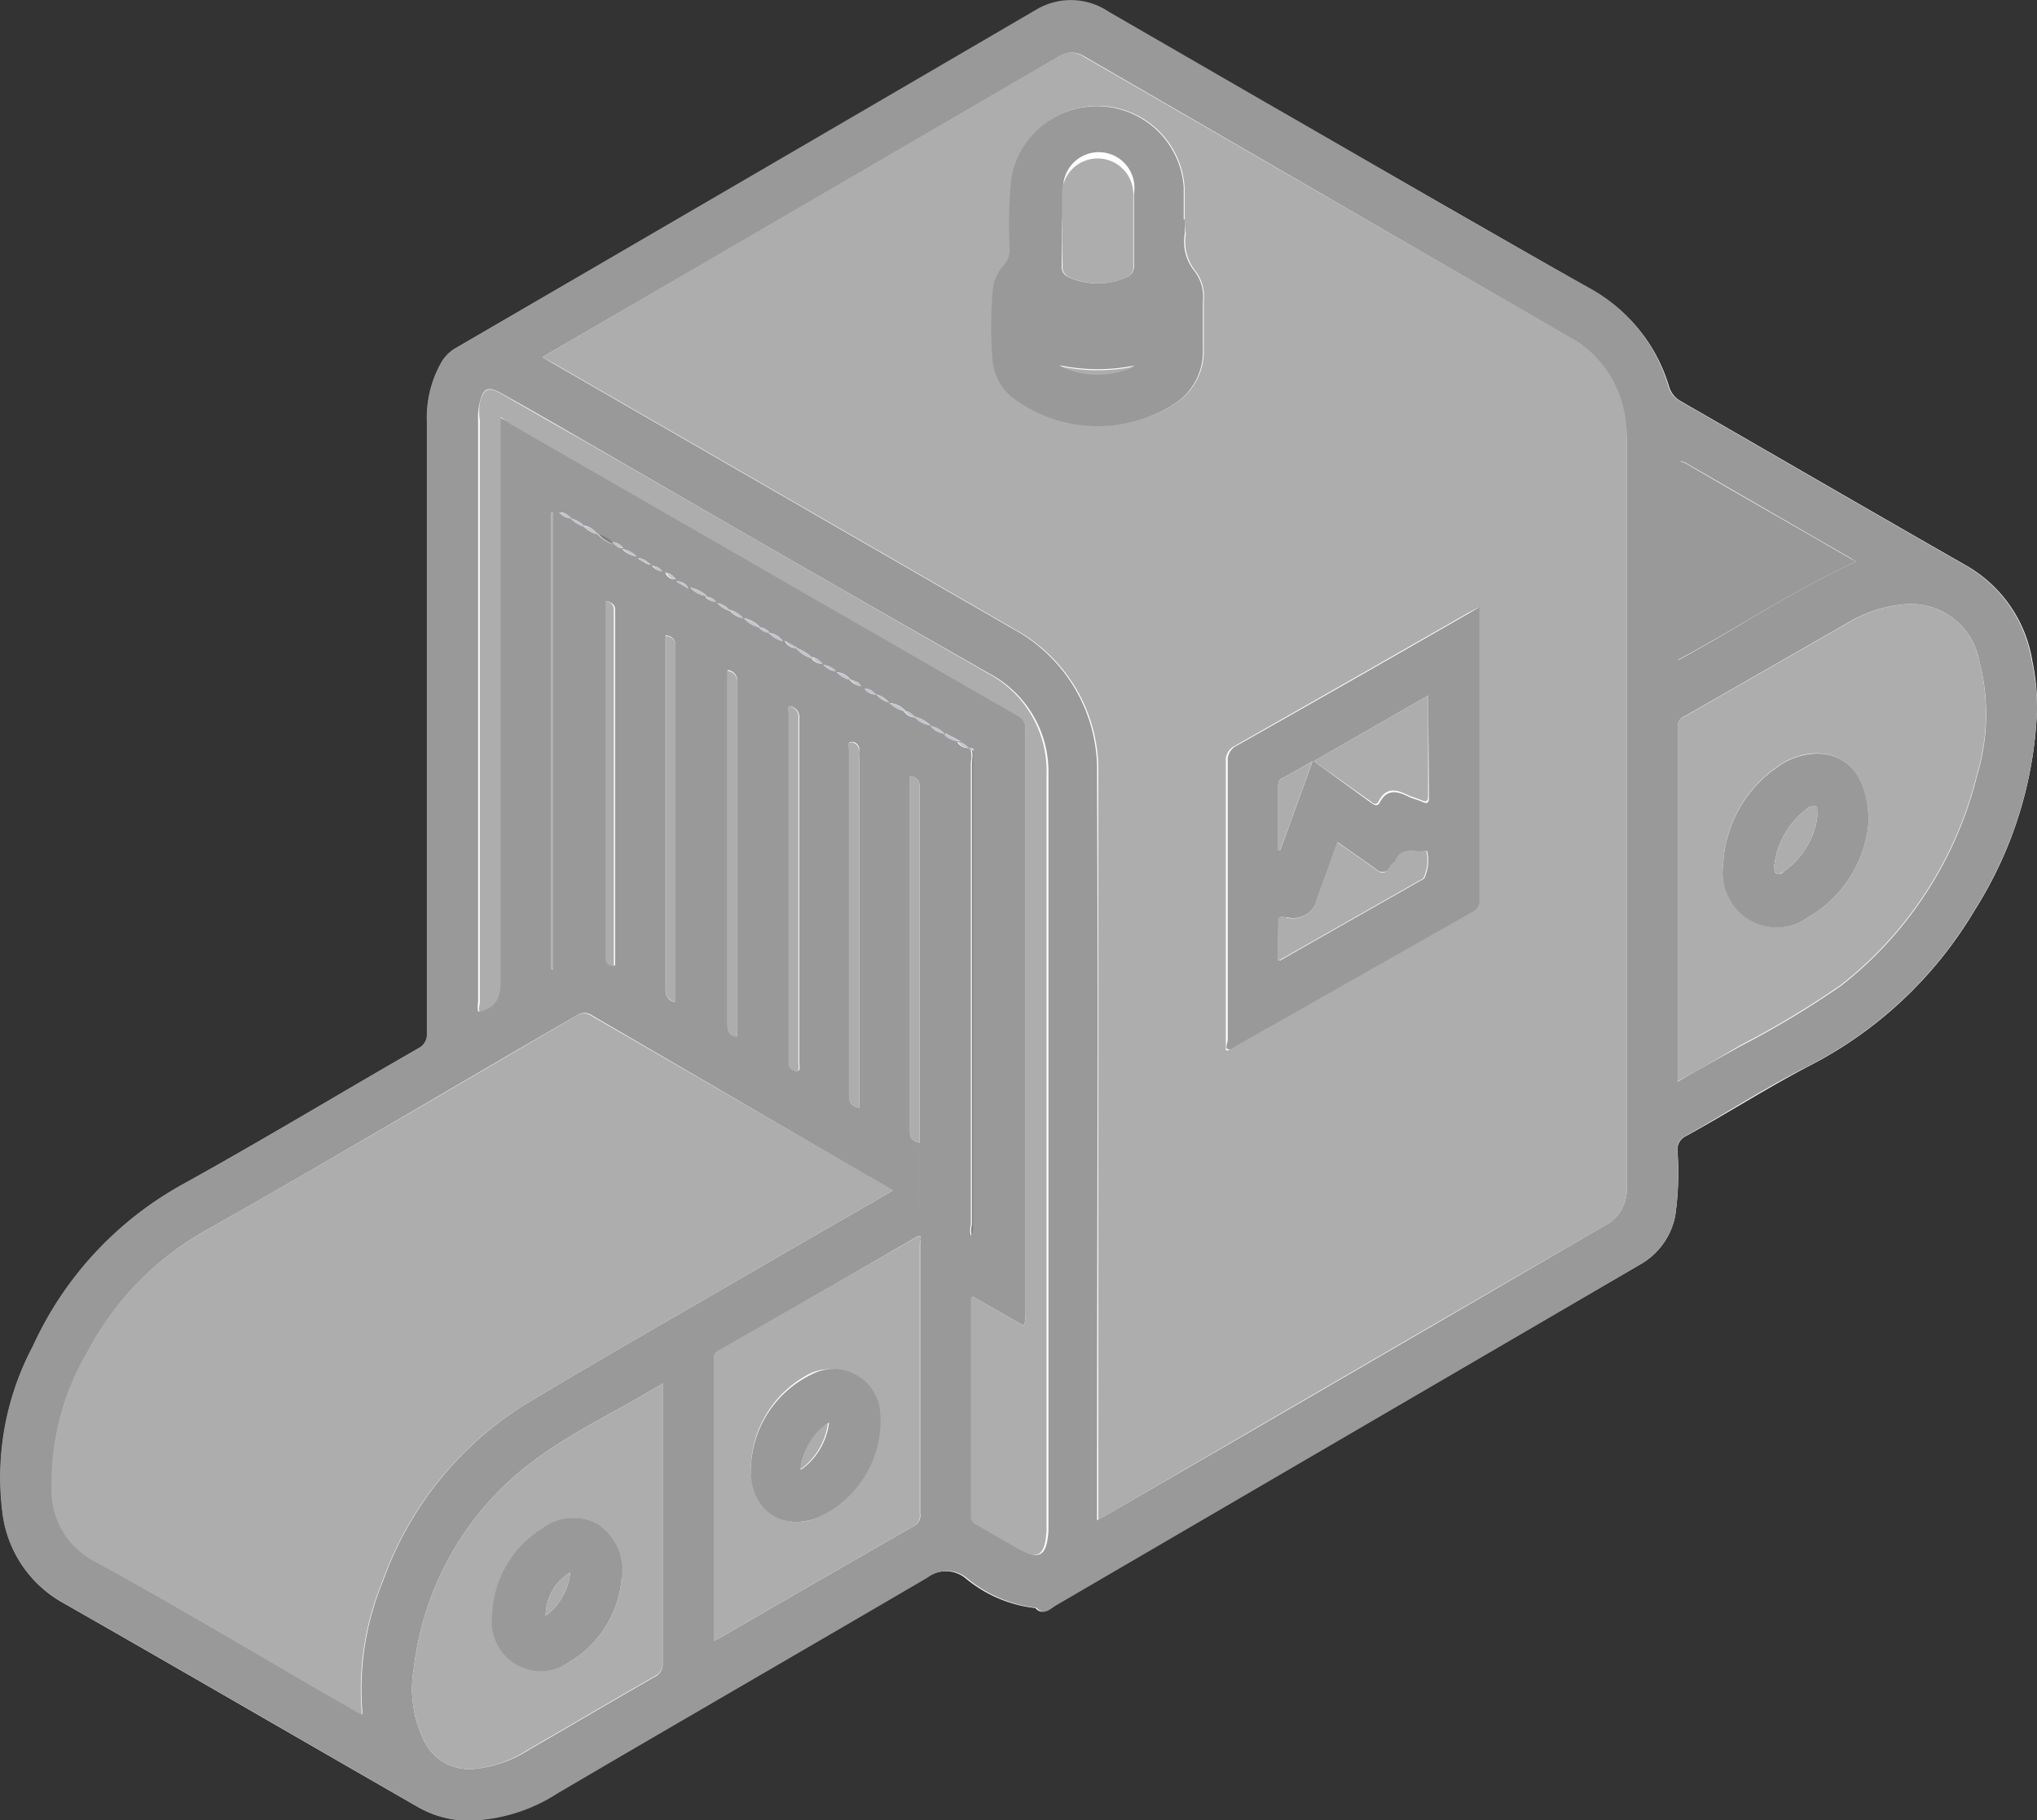 <svg id="Layer_1" data-name="Layer 1" xmlns="http://www.w3.org/2000/svg" viewBox="0 0 97.69 87.31"><rect x="0" y="0" width="97.69" height="87.31" fill="#333333" stroke="none"/><defs><style>.cls-1{fill:#fefefe;}.cls-2{fill:#999;}.cls-3{fill:#adadad;}.cls-4{fill:#818181;}.cls-5{fill:#c1c5cc;}.cls-6{fill:#e8e9ec;}</style></defs><path class="cls-1" d="M97.68,34.07a10.29,10.29,0,0,0-.22-2.35,6.46,6.46,0,0,0-3.15-4.58c-4.57-2.61-9.13-5.26-13.7-7.89a1.19,1.19,0,0,1-.58-.72,7.89,7.89,0,0,0-3.71-4.63c-5.26-3-10.47-6-15.7-9L53.18.6A3.24,3.24,0,0,0,49.69.51L21.87,16.69a1.86,1.86,0,0,0-.71.71,5.36,5.36,0,0,0-.68,2.82V49.55a.75.75,0,0,1-.41.73c-3.78,2.17-7.5,4.42-11.31,6.53a16.83,16.83,0,0,0-7.18,7.76A13.42,13.42,0,0,0,.11,72.46,5.72,5.72,0,0,0,3,76.87c5.68,3.24,11.32,6.52,17,9.78a4.85,4.85,0,0,0,2.43.66A8.16,8.16,0,0,0,26.7,86c5.91-3.45,11.83-6.87,17.73-10.33a1.52,1.52,0,0,1,1.83,0,6.33,6.33,0,0,0,3.38,1.46c.37.4.65,0,.94-.12L78.64,60.65a3.42,3.42,0,0,0,1.69-2.34,14.51,14.51,0,0,0,.11-3.09.71.71,0,0,1,.41-.73c2-1.1,3.86-2.29,5.84-3.33a19.66,19.66,0,0,0,8-7.5A19.25,19.25,0,0,0,97.68,34.07Z" transform="translate(0.01 0)"/><path class="cls-2" d="M97.68,34.07a19.3,19.3,0,0,1-3,9.58,19.66,19.66,0,0,1-8,7.5c-2,1-3.89,2.23-5.84,3.33a.71.71,0,0,0-.41.73,14.62,14.62,0,0,1-.1,3.1,3.44,3.44,0,0,1-1.69,2.35L50.64,77c-.29.17-.57.52-.94.12a6.33,6.33,0,0,1-3.38-1.46,1.52,1.52,0,0,0-1.83,0C38.59,79.11,32.67,82.53,26.76,86a8.16,8.16,0,0,1-4.31,1.33A4.85,4.85,0,0,1,20,86.65c-5.66-3.26-11.3-6.54-17-9.78A5.75,5.75,0,0,1,.09,72.46a13.42,13.42,0,0,1,1.47-7.89,16.83,16.83,0,0,1,7.18-7.76c3.81-2.11,7.53-4.36,11.31-6.53a.75.75,0,0,0,.41-.73V20.22a5.36,5.36,0,0,1,.68-2.82,1.86,1.86,0,0,1,.71-.71Q35.77,8.59,49.67.47a3.24,3.24,0,0,1,3.49.09l7.44,4.3c5.23,3,10.44,6.07,15.7,9A7.9,7.9,0,0,1,80,18.53a1.19,1.19,0,0,0,.58.72c4.57,2.63,9.13,5.28,13.7,7.89a6.46,6.46,0,0,1,3.15,4.58A10.3,10.3,0,0,1,97.68,34.07ZM46.68,36c0-.11-.09-.14-.19-.1l.06.09a1.42,1.42,0,0,1,0,.58V58.74a1,1,0,0,0,0,.53c.11-.15.06-.32.06-.47V36.42a.69.69,0,0,0,0-.43ZM26,17.13l.49.29L48.6,30.18a7.69,7.69,0,0,1,4,7c.06,11.71,0,23.41,0,35.12v.62L53,72.7q12-6.95,23.9-13.89A1.93,1.93,0,0,0,78,56.91V21.19a5.42,5.42,0,0,0-.12-1.27,5.29,5.29,0,0,0-2.28-3.54L52,2.71a1.09,1.09,0,0,0-1.22,0l-17.17,10Zm16.8,40-.31-.21L28.38,48.7a.63.63,0,0,0-.72,0c-6,3.47-11.92,7-17.92,10.39A14.24,14.24,0,0,0,4.22,64.8a12.34,12.34,0,0,0-1.73,6.57,3.83,3.83,0,0,0,2.07,3.51c3.44,1.9,6.82,3.9,10.22,5.87l2.58,1.48a1,1,0,0,0,0-.24,13.54,13.54,0,0,1,1-6.16,16.48,16.48,0,0,1,6.75-8.43c3.69-2.22,7.43-4.35,11.15-6.51,2.16-1.26,4.36-2.52,6.58-3.8ZM80.42,51.9c1-.59,2-1.13,3-1.7a43.78,43.78,0,0,0,4.88-2.93,18.38,18.38,0,0,0,6.52-10.13,10.05,10.05,0,0,0,.09-5.44A3.33,3.33,0,0,0,91.2,29a6.21,6.21,0,0,0-2.54.84l-7.92,4.54a.47.47,0,0,0-.28.46c0,5.6,0,11.24,0,17ZM46.64,62.19l0,.06V72.73a.43.43,0,0,0,.27.42l1.91,1.1c1,.6,1.36.42,1.45-.79V37.15a5.32,5.32,0,0,0-2.83-4.84Q37.69,26.75,28,21.13c-1.32-.76-2.64-1.53-4-2.28-.61-.34-.83-.23-1,.44a3.25,3.25,0,0,0-.08.88v27.9a1.36,1.36,0,0,0,0,.45c.77-.19,1-.64,1-1.44V20l.51.27,24.36,14a.64.64,0,0,1,.36.66V63.06a.84.84,0,0,1-.07.52ZM31.77,66.36c-2.13,1.31-4.33,2.3-6.23,3.74a14.46,14.46,0,0,0-5.7,9.9,5.66,5.66,0,0,0,.47,3.46,2.4,2.4,0,0,0,2.54,1.37A5.83,5.83,0,0,0,25.24,84c2.05-1.19,4.09-2.39,6.15-3.57a.69.69,0,0,0,.38-.7V66.36ZM34.22,78.7l.26-.12c3.11-1.8,6.23-3.61,9.35-5.39a.57.57,0,0,0,.29-.6V59.66c0-.12.06-.26,0-.36H44l-9.48,5.47a.38.38,0,0,0-.21.39v13ZM89,26.94l-.26-.17-7.81-4.51c-.42-.25-.45-.13-.45.28v9.12C83.34,30.12,86,28.31,89,26.94ZM41.19,53.13V36.31a1.41,1.41,0,0,1,0-.29.36.36,0,0,0-.27-.43h-.09c-.25,0-.11.26-.11.39V52.5C40.7,52.84,40.78,53.05,41.19,53.13ZM37.84,33.87c-.09.13,0,.26,0,.39V51a.34.34,0,0,0,.32.36h.05c.2,0,.11-.23.11-.36V34.46a.53.53,0,0,0-.44-.59Zm-5.46,14.2V31c0-.36-.16-.48-.47-.53v17C31.92,47.83,32.06,48,32.38,48.07Zm2.5-15.89v17c0,.35.15.48.47.52v-17a.51.51,0,0,0-.46-.56Zm9.21,22.63V37.72c0-.35-.17-.45-.46-.49V54.31C43.63,54.63,43.8,54.73,44.09,54.81Zm-15-26V45.72c0,.28-.06.62.4.59V29.25c0-.25-.15-.35-.48-.44ZM26.43,46.49h.09V24.59h-.09Zm18.9-11.32v.1a1.08,1.08,0,0,0,.74.29Zm-12.24-7a1.14,1.14,0,0,0,.8.41,1.73,1.73,0,0,0-.8-.4Zm4.43,2.57a.87.87,0,0,0-.66-.38,1.36,1.36,0,0,0,.66.39Zm7.09,4.07a1,1,0,0,0,.68.38,1.27,1.27,0,0,0-.68-.37Zm-2-1.12a1,1,0,0,0-.6-.38,1.19,1.19,0,0,0,.63.39Zm-4.39-2.62-.6-.34a.58.58,0,0,0,.63.35Zm.76.52a1.87,1.87,0,0,0-.81-.51,1.44,1.44,0,0,0,.84.52Zm-3.37-1.95a1.14,1.14,0,0,0-.67-.4,1.08,1.08,0,0,0,.7.41Zm3.84,2.24c.19.12.34.33.61.29a1.06,1.06,0,0,0-.58-.28Zm-3-1.79a1.43,1.43,0,0,0-.78-.44,1.38,1.38,0,0,0,.77.45Zm4.33,2.51a.92.92,0,0,0-.66-.36,1.19,1.19,0,0,0,.65.37Zm2.67,1.53a1.18,1.18,0,0,0-.8-.41,1.69,1.69,0,0,0,.79.42Zm.37.22a1.26,1.26,0,0,0,.8.44,1.82,1.82,0,0,0-.81-.43Zm-9.43-5.44a1.16,1.16,0,0,0,.62.4,1,1,0,0,0-.63-.39ZM33,28.23a.55.55,0,0,0-.58-.34ZM31.2,27.08c-.19-.13-.34-.33-.62-.29.23.13.43.31.66.29Zm-.7-.39a1.1,1.1,0,0,0-.67-.35,1.2,1.2,0,0,0,.71.35Zm-1.88-1.1a1.64,1.64,0,0,0,.8.52,1.68,1.68,0,0,0-.76-.52Zm0,0a1,1,0,0,0-.68-.39,1.25,1.25,0,0,0,.73.43Zm-1.28-.75a1.35,1.35,0,0,0,.68.42,1.12,1.12,0,0,0-.63-.38Zm9,5.2a.64.64,0,0,0,.54.28.71.71,0,0,0-.51-.24Zm-4-2.3a.51.51,0,0,0-.44-.26.47.47,0,0,0,.51.3Zm-1.09-.63a.54.54,0,0,0,.44.27.48.48,0,0,0-.37-.23Zm2.56,1.48a.44.44,0,0,0,.47.23.5.5,0,0,0-.4-.19Zm5.56,3.2a.66.66,0,0,0-.51-.28.6.6,0,0,0,.58.32Zm1.31.76c.21.23.34.33.55.33,0-.15-.22-.21-.48-.29ZM29.36,26c.18.19.3.31.52.29A.68.68,0,0,0,29.36,26ZM42,33.31c-.2-.17-.31-.3-.54-.26A.65.65,0,0,0,42,33.31Zm1.88,1.09c-.21-.17-.32-.31-.54-.28a.65.65,0,0,0,.58.29Zm2.55,1.47c-.19-.17-.31-.29-.53-.27a.61.61,0,0,0,.57.28ZM26.81,24.58a.88.88,0,0,0,.59.29C27.19,24.69,27.08,24.56,26.81,24.58Zm0,0Zm-.25-.12h0V24.4h0Zm5.35,3h0v.07h0a.08.08,0,0,0,0-.11ZM41.45,33V33h0V33Z" transform="translate(0.01 0)"/><path class="cls-3" d="M26,17.13l7.53-4.39,17.17-10a1.08,1.08,0,0,1,1.3,0L75.64,16.38a5.29,5.29,0,0,1,2.28,3.54A5.4,5.4,0,0,1,78,21.19V56.91a1.92,1.92,0,0,1-1.07,1.89q-12,6.92-23.9,13.89l-.37.22V37.19a7.69,7.69,0,0,0-4-7L26.53,17.42Zm44.9,12-.51.27q-5.58,3.2-11.17,6.37a.77.77,0,0,0-.44.77V50.33c0,.14.23,0,.32-.11l11.41-6.51a.6.6,0,0,0,.34-.62V29.66Zm-14.1-18.6h0V9a4.17,4.17,0,0,0-8.27-.47,21.92,21.92,0,0,0-.08,3.34,1.11,1.11,0,0,1-.26.8,2.1,2.1,0,0,0-.55,1.23,19.65,19.65,0,0,0,0,3.43,2.56,2.56,0,0,0,1,1.76,6.81,6.81,0,0,0,7.88.15,3,3,0,0,0,1.2-2.51V14.43A2,2,0,0,0,57.32,13a2.25,2.25,0,0,1-.46-1.77A4,4,0,0,1,56.81,10.53Z" transform="translate(0.01 0)"/><path class="cls-3" d="M42.84,57.09c-2.22,1.28-4.42,2.54-6.61,3.82-3.72,2.16-7.46,4.29-11.15,6.51a16.48,16.48,0,0,0-6.75,8.43,13.54,13.54,0,0,0-1,6.16,1,1,0,0,1,0,.24l-2.58-1.48c-3.4-2-6.78-4-10.22-5.87a3.83,3.83,0,0,1-2.07-3.51,12.34,12.34,0,0,1,1.73-6.57,14.24,14.24,0,0,1,5.52-5.71c6-3.42,12-6.92,17.92-10.39a.63.63,0,0,1,.72,0L42.5,56.9Z" transform="translate(0.01 0)"/><path class="cls-3" d="M80.45,51.86v-17a.47.47,0,0,1,.28-.46l7.92-4.54A6.21,6.21,0,0,1,91.19,29a3.33,3.33,0,0,1,3.71,2.66,10.05,10.05,0,0,1-.09,5.44,18.38,18.38,0,0,1-6.52,10.13,43.78,43.78,0,0,1-4.88,2.93C82.45,50.73,81.48,51.31,80.45,51.86ZM89.6,39.44c0-2.38-1.23-3.56-3-3.26a3.25,3.25,0,0,0-1.42.63,6,6,0,0,0-2.55,4.62,2.65,2.65,0,0,0,1.23,2.66A2.57,2.57,0,0,0,86.7,44,5.85,5.85,0,0,0,89.6,39.44Z" transform="translate(0.01 0)"/><path class="cls-3" d="M46.64,62.19l2.44,1.39a.84.84,0,0,0,.07-.52V35a.64.64,0,0,0-.36-.66l-24.32-14L24,20V47.08c0,.8-.23,1.25-1,1.44-.09-.13,0-.3,0-.45V20.17a3.1,3.1,0,0,1,0-.86c.19-.67.41-.78,1-.44,1.32.75,2.64,1.52,4,2.28L47.39,32.31a5.3,5.3,0,0,1,2.79,4.83V73.45c-.09,1.21-.41,1.39-1.45.79l-1.91-1.1a.43.43,0,0,1-.27-.42V62.24Z" transform="translate(0.01 0)"/><path class="cls-3" d="M31.77,66.36V79.7a.69.69,0,0,1-.38.7c-2.06,1.18-4.1,2.38-6.15,3.57a5.83,5.83,0,0,1-2.39.86,2.4,2.4,0,0,1-2.54-1.37A5.66,5.66,0,0,1,19.84,80a14.46,14.46,0,0,1,5.7-9.9C27.44,68.66,29.64,67.67,31.77,66.36Zm-2,9.35A2.64,2.64,0,0,0,28.6,73.1a2.41,2.41,0,0,0-2.59.21,5.09,5.09,0,0,0-2.37,4.18,2.35,2.35,0,0,0,3.69,2.2,5.1,5.1,0,0,0,2.47-4Z" transform="translate(0.01 0)"/><path class="cls-3" d="M34.22,78.7V65.17a.38.38,0,0,1,.21-.39L44,59.31h.1c.11.1,0,.24,0,.36V72.6a.57.57,0,0,1-.29.6c-3.12,1.78-6.24,3.59-9.35,5.39ZM36,70.39c0,1.87,1.37,3,3,2.48A5.1,5.1,0,0,0,42,67.61a2.25,2.25,0,0,0-2.52-1.92,2.36,2.36,0,0,0-.64.19A5.19,5.19,0,0,0,36,70.39Z" transform="translate(0.01 0)"/><path class="cls-2" d="M89,26.94c-3,1.37-5.67,3.18-8.56,4.72V22.54c0-.41,0-.53.45-.28,2.6,1.52,5.21,3,7.81,4.51Z" transform="translate(0.01 0)"/><path class="cls-3" d="M41.19,53.13c-.41-.08-.49-.29-.49-.62V36c0-.13-.14-.38.11-.39a.37.37,0,0,1,.37.35.28.28,0,0,1,0,.09,1.41,1.41,0,0,0,0,.29V53.13Z" transform="translate(0.01 0)"/><path class="cls-3" d="M37.84,33.87a.52.52,0,0,1,.44.59h0V51c0,.13.09.36-.11.36a.34.34,0,0,1-.37-.31V34.26C37.8,34.13,37.75,34,37.84,33.87Z" transform="translate(0.01 0)"/><path class="cls-3" d="M32.38,48.07c-.32-.1-.46-.24-.46-.57v-17c.31.05.47.17.47.53V47.9C32.41,48,32.39,48,32.38,48.07Z" transform="translate(0.01 0)"/><path class="cls-3" d="M34.88,32.18a.51.51,0,0,1,.47.55h0v17c-.32,0-.47-.17-.47-.52V32.34S34.88,32.24,34.88,32.18Z" transform="translate(0.01 0)"/><path class="cls-3" d="M44.09,54.81c-.29-.08-.46-.18-.46-.5V37.23c.29,0,.46.14.46.49v17C44.09,63.25,44.1,54.75,44.09,54.81Z" transform="translate(0.01 0)"/><path class="cls-3" d="M29,28.81c.3.09.43.19.43.46V46.33c-.46,0-.4-.31-.4-.59V28.81Z" transform="translate(0.01 0)"/><path class="cls-3" d="M26.43,46.49V24.59h.09V46.48Z" transform="translate(0.01 0)"/><path class="cls-4" d="M46.66,36V58.8a1.27,1.27,0,0,1-.06.47,1,1,0,0,1,0-.53V36.56a1.42,1.42,0,0,0,0-.58Z" transform="translate(0.01 0)"/><path class="cls-5" d="M45.33,35.17l.69.39a1.08,1.08,0,0,1-.74-.29Z" transform="translate(0.01 0)"/><path class="cls-5" d="M33.09,28.18a1.85,1.85,0,0,1,.8.41A1.14,1.14,0,0,1,33.09,28.18Z" transform="translate(0.01 0)"/><path class="cls-5" d="M37.52,30.75a1.34,1.34,0,0,1-.66-.38A.87.87,0,0,1,37.52,30.75Z" transform="translate(0.01 0)"/><path class="cls-5" d="M44.61,34.82a1.28,1.28,0,0,1,.68.38A1,1,0,0,1,44.61,34.82Z" transform="translate(0.01 0)"/><path class="cls-5" d="M42.64,33.7a1.19,1.19,0,0,1-.63-.39A1,1,0,0,1,42.64,33.7Z" transform="translate(0.01 0)"/><path class="cls-5" d="M38.25,31.08a.58.58,0,0,1-.6-.34Z" transform="translate(0.01 0)"/><path class="cls-5" d="M39,31.6a1.4,1.4,0,0,1-.81-.51A1.87,1.87,0,0,1,39,31.6Z" transform="translate(0.01 0)"/><path class="cls-5" d="M35.64,29.65a1.14,1.14,0,0,1-.67-.4A1.14,1.14,0,0,1,35.64,29.65Z" transform="translate(0.01 0)"/><path class="cls-5" d="M39.48,31.89a1,1,0,0,1,.61.29C39.82,32.22,39.67,32,39.48,31.89Z" transform="translate(0.01 0)"/><path class="cls-5" d="M36.44,30.1a1.34,1.34,0,0,1-.78-.44A1.43,1.43,0,0,1,36.44,30.1Z" transform="translate(0.01 0)"/><path class="cls-5" d="M40.77,32.61a1.23,1.23,0,0,1-.66-.36A.92.92,0,0,1,40.77,32.61Z" transform="translate(0.01 0)"/><path class="cls-5" d="M43.44,34.14a1.75,1.75,0,0,1-.8-.41A1.18,1.18,0,0,1,43.44,34.14Z" transform="translate(0.01 0)"/><path class="cls-5" d="M43.81,34.36a1.85,1.85,0,0,1,.8.44A1.26,1.26,0,0,1,43.81,34.36Z" transform="translate(0.01 0)"/><path class="cls-5" d="M34.38,28.92a1,1,0,0,1,.63.39A1.19,1.19,0,0,1,34.38,28.92Z" transform="translate(0.01 0)"/><path class="cls-5" d="M33,28.23l-.58-.34A.55.55,0,0,1,33,28.23Z" transform="translate(0.01 0)"/><path class="cls-5" d="M31.24,27.08a1.09,1.09,0,0,1-.62-.29C30.9,26.75,31,27,31.24,27.08Z" transform="translate(0.01 0)"/><path class="cls-5" d="M30.54,26.69a1.15,1.15,0,0,1-.67-.35A1.1,1.1,0,0,1,30.54,26.69Z" transform="translate(0.01 0)"/><path class="cls-4" d="M28.66,25.59a1.64,1.64,0,0,1,.8.52A1.64,1.64,0,0,1,28.66,25.59Z" transform="translate(0.01 0)"/><path class="cls-5" d="M28.67,25.63a1.24,1.24,0,0,1-.68-.39A1,1,0,0,1,28.67,25.63Z" transform="translate(0.01 0)"/><path class="cls-5" d="M27.39,24.88a1.12,1.12,0,0,1,.68.42A1.35,1.35,0,0,1,27.39,24.88Z" transform="translate(0.01 0)"/><path class="cls-5" d="M36.37,30.08a.72.72,0,0,1,.54.28A.64.64,0,0,1,36.37,30.08Z" transform="translate(0.01 0)"/><path class="cls-5" d="M32.41,27.78a.48.48,0,0,1-.44-.26A.51.51,0,0,1,32.41,27.78Z" transform="translate(0.01 0)"/><path class="cls-5" d="M31.32,27.15a.48.48,0,0,1,.44.27A.54.54,0,0,1,31.32,27.15Z" transform="translate(0.01 0)"/><path class="cls-5" d="M33.88,28.63a.7.7,0,0,1,.47.23A.44.44,0,0,1,33.88,28.63Z" transform="translate(0.01 0)"/><path class="cls-5" d="M39.44,31.83a.59.59,0,0,1-.51-.28A.66.66,0,0,1,39.44,31.83Z" transform="translate(0.01 0)"/><path class="cls-5" d="M40.75,32.59c.3.08.44.14.55.33C41.09,32.92,41,32.82,40.75,32.59Z" transform="translate(0.01 0)"/><path class="cls-5" d="M29.36,26a.68.68,0,0,1,.52.29A.67.67,0,0,1,29.36,26Z" transform="translate(0.01 0)"/><path class="cls-5" d="M42,33.31a.65.65,0,0,1-.54-.26C41.74,33,41.85,33.15,42,33.31Z" transform="translate(0.01 0)"/><path class="cls-5" d="M43.93,34.41a.64.64,0,0,1-.54-.28C43.61,34.1,43.72,34.24,43.93,34.41Z" transform="translate(0.01 0)"/><path class="cls-5" d="M46.48,35.88a.62.62,0,0,1-.53-.27C46.17,35.59,46.29,35.71,46.48,35.88Z" transform="translate(0.01 0)"/><path class="cls-5" d="M26.81,24.58a.8.8,0,0,1,.59.29A.88.88,0,0,1,26.81,24.58Z" transform="translate(0.01 0)"/><path class="cls-5" d="M46.66,36h-.13l-.06-.09C46.57,35.85,46.63,35.88,46.66,36Z" transform="translate(0.01 0)"/><path class="cls-5" d="M26.76,24.55h0Z" transform="translate(0.01 0)"/><path class="cls-5" d="M26.51,24.43v-.06h0Z" transform="translate(0.01 0)"/><path class="cls-5" d="M31.86,27.42a.06.06,0,0,1,0,.06h0v-.07Z" transform="translate(0.01 0)"/><path class="cls-5" d="M41.45,33h0v-.07h0Z" transform="translate(0.01 0)"/><path class="cls-2" d="M70.94,29.12v14a.6.6,0,0,1-.34.62L59.19,50.21c-.09.06-.18.16-.32.11s0-.31,0-.47V36.53a.77.77,0,0,1,.44-.77q5.59-3.16,11.17-6.37Zm-2.46,4.24L63,36.51l2.75,2c.16.11.29.18.4,0,.35-.69.85-.57,1.41-.29.2.1.43.14.64.24s.32.08.32-.2ZM61.29,46.07h.09l6.91-3.93a2,2,0,0,0,.14-1.33h-.08c-.46.13-1.07-.24-1.38.42-.07.16-.25.26-.34.42a.42.42,0,0,1-.63.06c-.6-.45-1.22-.86-1.85-1.31-.35,1-.68,1.86-1,2.77A1.19,1.19,0,0,1,61.7,44l-.09,0c-.27-.06-.31,0-.31.24C61.29,44.84,61.29,45.44,61.29,46.07Zm0-5.3h.1l1.55-4.26c-.55.31-1,.58-1.48.83-.18.1-.17.26-.17.42Z" transform="translate(0.01 0)"/><path class="cls-2" d="M56.81,10.53v.69A2.25,2.25,0,0,0,57.27,13a2,2,0,0,1,.41,1.44v2.31a3,3,0,0,1-1.2,2.51,6.81,6.81,0,0,1-7.88-.15,2.56,2.56,0,0,1-1-1.76,19.65,19.65,0,0,1,0-3.43,2.1,2.1,0,0,1,.55-1.23,1.11,1.11,0,0,0,.26-.8,21.92,21.92,0,0,1,.08-3.34A4.17,4.17,0,0,1,56.76,9v1.52Zm-6,7h0a4.2,4.2,0,0,0,3.6,0h0a8.84,8.84,0,0,1-3.55,0Zm.1-6.53v1.72a.53.53,0,0,0,.34.58,3.4,3.4,0,0,0,2.76,0,.56.56,0,0,0,.36-.61V9.3A1.71,1.71,0,1,0,51,9.3h0Z" transform="translate(0.01 0)"/><path class="cls-2" d="M89.6,39.44A5.85,5.85,0,0,1,86.7,44a2.57,2.57,0,0,1-2.84.11,2.65,2.65,0,0,1-1.23-2.66,6,6,0,0,1,2.55-4.62,3.25,3.25,0,0,1,1.42-.63C88.37,35.88,89.61,37.06,89.6,39.44Zm-2.46-.23c0-.41,0-.53-.08-.55a.47.47,0,0,0-.4.13,3.93,3.93,0,0,0-1.58,2.76c0,.13,0,.3.11.36a.29.29,0,0,0,.34-.11A3.81,3.81,0,0,0,87.14,39.21Z" transform="translate(0.01 0)"/><path class="cls-2" d="M29.8,75.71a5.13,5.13,0,0,1-2.5,4A2.35,2.35,0,0,1,24,79.15a2.39,2.39,0,0,1-.41-1.64,5.12,5.12,0,0,1,2.4-4.2,2.43,2.43,0,0,1,2.65-.21A2.63,2.63,0,0,1,29.8,75.71Zm-2.46-.29a2.43,2.43,0,0,0-1.18,2.08A3,3,0,0,0,27.34,75.42Z" transform="translate(0.01 0)"/><path class="cls-2" d="M36,70.39a5.17,5.17,0,0,1,3-4.51,2.24,2.24,0,0,1,3,1.09,2.05,2.05,0,0,1,.19.64A5.08,5.08,0,0,1,39,72.87C37.32,73.38,35.94,72.31,36,70.39Zm2.43.09a3.28,3.28,0,0,0,1.32-2.25A3.21,3.21,0,0,0,38.38,70.48Z" transform="translate(0.01 0)"/><path class="cls-3" d="M68.48,33.36v4.82c0,.28-.1.3-.32.2s-.44-.14-.64-.24c-.56-.28-1.06-.4-1.41.29-.11.21-.24.14-.4,0L63,36.51Z" transform="translate(0.01 0)"/><path class="cls-3" d="M61.29,46.07V44.23c0-.23,0-.3.31-.24a1.19,1.19,0,0,0,1.51-.74l0-.09c.34-.91.67-1.81,1-2.77.63.45,1.25.86,1.85,1.31.26.2.44.24.63-.06s.27-.26.34-.42c.31-.66.92-.29,1.38-.42h.08a2,2,0,0,1-.14,1.33l-6.91,3.93Z" transform="translate(0.01 0)"/><path class="cls-3" d="M61.28,40.77v-3c0-.16,0-.32.17-.42.47-.25.93-.52,1.48-.83l-1.55,4.26Z" transform="translate(0.01 0)"/><path class="cls-3" d="M50.92,11V9.31a1.71,1.71,0,1,1,3.42,0v3.4a.55.55,0,0,1-.33.6,3.39,3.39,0,0,1-2.72,0,.53.53,0,0,1-.34-.58C50.94,12.18,50.92,11.6,50.92,11Z" transform="translate(0.01 0)"/><path class="cls-3" d="M54.43,17.57a4.2,4.2,0,0,1-3.6,0h0a8.83,8.83,0,0,0,3.62,0Z" transform="translate(0.01 0)"/><path class="cls-6" d="M54.44,17.57h0Z" transform="translate(0.01 0)"/><path class="cls-6" d="M50.83,17.57h0Z" transform="translate(0.01 0)"/><path class="cls-3" d="M87.14,39.21a3.81,3.81,0,0,1-1.61,2.59c-.1.07-.23.18-.34.11a.36.36,0,0,1-.11-.36,3.93,3.93,0,0,1,1.58-2.76c.12-.08.24-.19.4-.13S87.15,38.8,87.14,39.21Z" transform="translate(0.01 0)"/><path class="cls-3" d="M27.34,75.42a3,3,0,0,1-1.18,2.08A2.43,2.43,0,0,1,27.34,75.42Z" transform="translate(0.01 0)"/><path class="cls-3" d="M38.38,70.48a3.21,3.21,0,0,1,1.32-2.25A3.28,3.28,0,0,1,38.38,70.48Z" transform="translate(0.01 0)"/></svg>